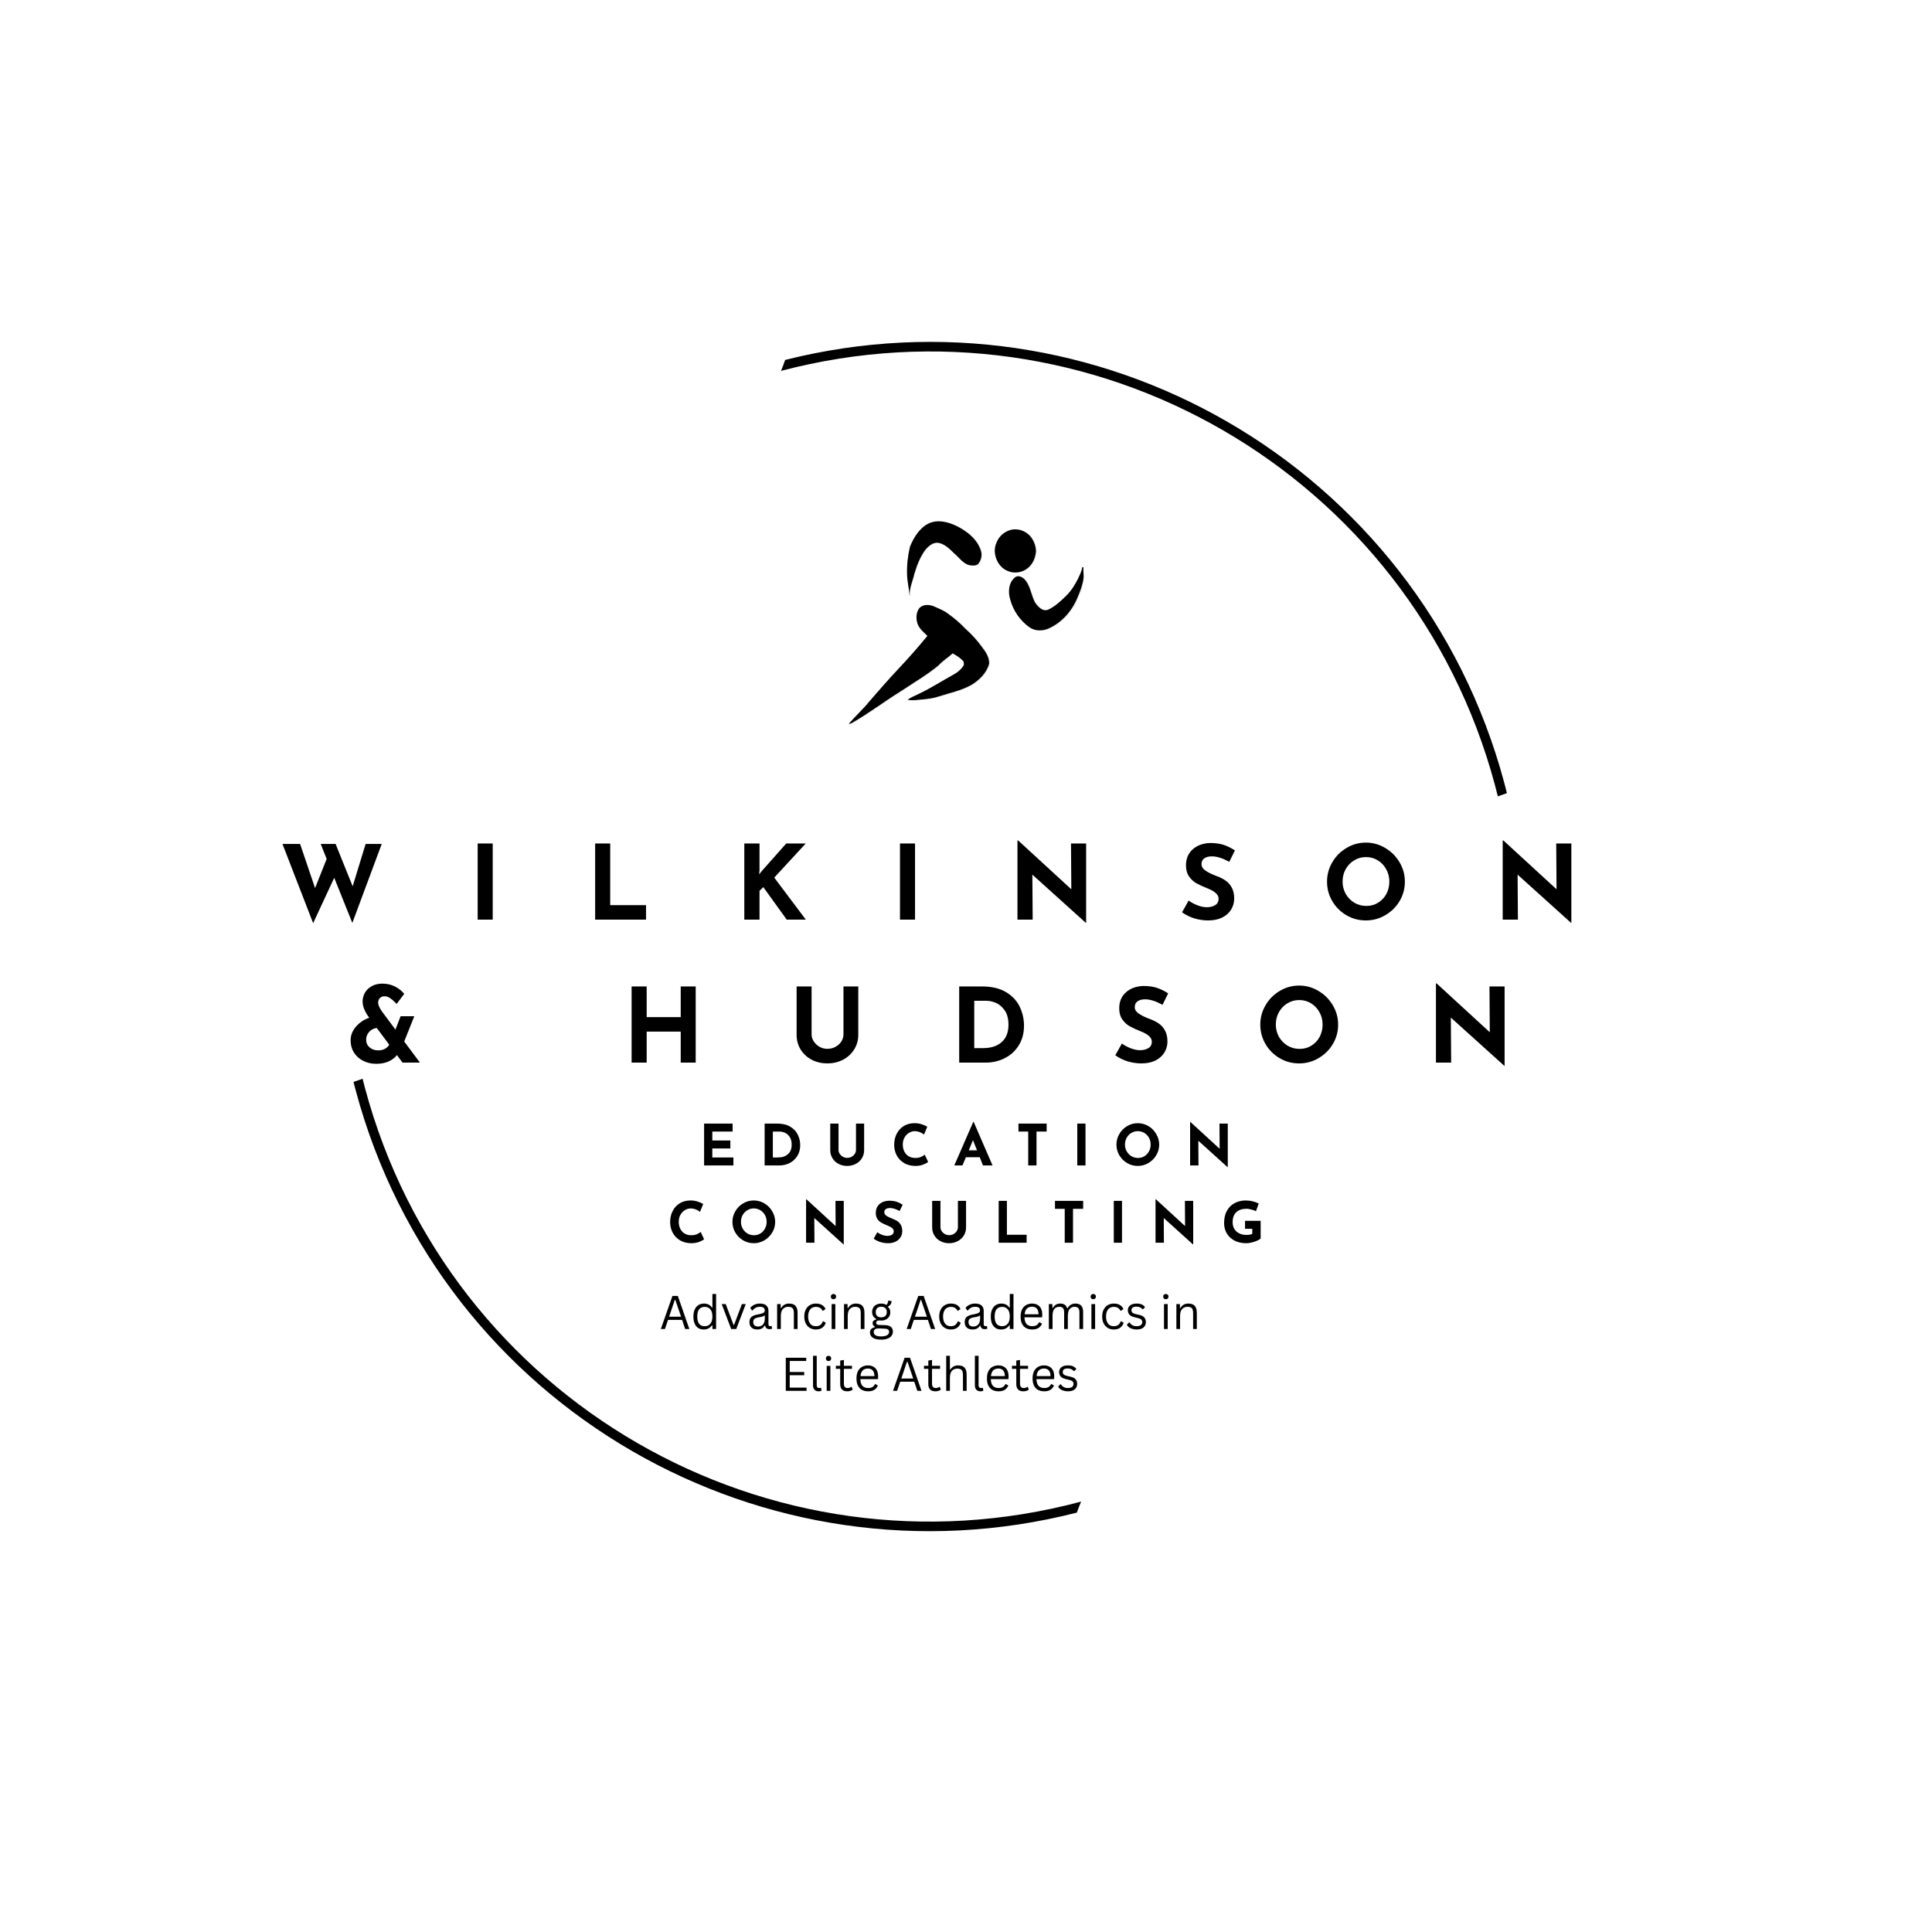 <svg xmlns="http://www.w3.org/2000/svg" xmlns:xlink="http://www.w3.org/1999/xlink" width="500" zoomAndPan="magnify" viewBox="0 0 375 375" height="500" preserveAspectRatio="xMidYMid meet" version="1.0"><defs><g/><clipPath id="c358b87231"><path d="M 68.613 66 L 292.863 66 L 292.863 298 L 68.613 298 Z M 68.613 66 " clip-rule="nonzero"/></clipPath><clipPath id="8854119a7f"><path d="M 195 109 L 210.438 109 L 210.438 123 L 195 123 Z M 195 109 " clip-rule="nonzero"/></clipPath><clipPath id="517ed6b0e0"><path d="M 195 110 L 210.438 110 L 210.438 123 L 195 123 Z M 195 110 " clip-rule="nonzero"/></clipPath><clipPath id="e2d07a1495"><path d="M 164.688 117 L 193 117 L 193 140.527 L 164.688 140.527 Z M 164.688 117 " clip-rule="nonzero"/></clipPath><clipPath id="9323a91376"><path d="M 164.688 117 L 192 117 L 192 140.527 L 164.688 140.527 Z M 164.688 117 " clip-rule="nonzero"/></clipPath></defs><rect x="-37.5" width="450" fill="#ffffff" y="-37.5" height="450" fill-opacity="1"/><rect x="-37.5" width="450" fill="#ffffff" y="-37.5" height="450" fill-opacity="1"/><g clip-path="url(#c358b87231)"><path fill="#000000" d="M 152.398 69.863 C 182.605 62.266 213.113 67.363 238.203 81.848 C 263.777 96.613 283.723 121.137 291.969 151.914 C 292.148 152.594 292.324 153.277 292.492 153.953 L 290.73 154.57 C 290.551 153.848 290.367 153.121 290.172 152.395 C 282.059 122.113 262.438 97.984 237.273 83.453 C 212.242 69.004 181.727 64.055 151.598 71.988 C 151.879 71.285 152.145 70.578 152.398 69.863 Z M 70.379 209.387 C 70.527 209.98 70.68 210.57 70.836 211.164 C 78.953 241.449 98.574 265.578 123.734 280.105 C 148.883 294.629 179.57 299.555 209.844 291.461 C 209.547 292.164 209.273 292.879 209.012 293.598 C 178.676 301.34 148.004 296.262 122.805 281.715 C 97.23 266.949 77.289 242.426 69.043 211.645 C 68.895 211.098 68.754 210.551 68.613 210.004 Z M 70.379 209.387 " fill-opacity="1" fill-rule="evenodd"/></g><path stroke-linecap="butt" transform="matrix(0.097, 0, 0, 0.096, 162.804, 96.513)" fill="none" stroke-linejoin="miter" d="M 181.245 52.761 C 199.708 44.569 220.11 50.193 237.562 58.792 C 257.035 68.939 276.912 83.733 284.911 106.962 C 288.466 116.457 286.123 127.542 279.982 134.959 C 275.134 139.564 268.226 138.26 262.449 137.608 C 249.238 134.47 241.198 121.429 230.937 112.912 C 222.089 104.231 212.636 94.817 200.597 92.413 C 189.891 90.457 180.599 98.322 173.731 106.514 C 163.388 120.695 156.844 137.73 151.753 154.928 C 148.441 169.925 141.411 184.27 142.259 200.082 C 141.249 185.492 137.492 171.27 137.129 156.599 C 136.482 137.649 138.623 118.617 142.906 100.319 C 150.743 80.717 162.863 61.319 181.245 52.761 Z M 181.245 52.761 " stroke="#000000" stroke-width="0.1" stroke-opacity="1" stroke-miterlimit="10"/><path fill="#000000" d="M 180.328 101.57 C 182.113 100.785 184.086 101.324 185.773 102.148 C 187.656 103.121 189.578 104.539 190.352 106.766 C 190.695 107.676 190.469 108.738 189.875 109.449 C 189.406 109.891 188.738 109.766 188.18 109.703 C 186.902 109.402 186.125 108.152 185.133 107.336 C 184.277 106.504 183.363 105.602 182.199 105.371 C 181.164 105.184 180.266 105.938 179.602 106.723 C 178.602 108.082 177.969 109.715 177.477 111.363 C 177.156 112.801 176.477 114.176 176.559 115.691 C 176.461 114.293 176.098 112.93 176.062 111.523 C 176 109.707 176.207 107.883 176.621 106.129 C 177.379 104.25 178.551 102.391 180.328 101.57 Z M 180.328 101.57 " fill-opacity="1" fill-rule="nonzero"/><path stroke-linecap="butt" transform="matrix(0.097, 0, 0, 0.096, 162.804, 96.513)" fill="none" stroke-linejoin="miter" d="M 349.47 65.312 C 362.801 63.56 376.861 69.388 385.789 80.595 C 391.889 88.908 395.97 99.382 395.889 110.222 C 394.717 123.385 388.779 136.385 378.84 143.965 C 367.084 153.175 351.086 155.132 337.875 148.693 C 318.281 140.42 306.888 112.382 316.948 91.19 C 322.604 76.805 335.693 67.391 349.47 65.272 Z M 349.47 65.312 " stroke="#000000" stroke-width="0.1" stroke-opacity="1" stroke-miterlimit="10"/><path fill="#000000" d="M 196.594 102.773 C 197.883 102.605 199.242 103.164 200.105 104.238 C 200.695 105.035 201.09 106.039 201.082 107.078 C 200.969 108.34 200.395 109.586 199.434 110.312 C 198.297 111.195 196.75 111.383 195.473 110.766 C 193.578 109.973 192.477 107.285 193.449 105.254 C 193.996 103.875 195.262 102.973 196.594 102.77 Z M 196.594 102.773 " fill-opacity="1" fill-rule="nonzero"/><g clip-path="url(#8854119a7f)"><path stroke-linecap="butt" transform="matrix(0.097, 0, 0, 0.096, 162.804, 96.513)" fill="none" stroke-linejoin="miter" d="M 488.485 141.846 C 489.253 141.765 490.061 141.765 490.869 141.765 C 490.545 149.589 492.363 157.373 491.192 165.157 C 489.333 178.524 484.485 191.116 479.274 203.22 C 467.72 231.787 445.944 255.424 419.523 266.509 C 407.362 271.277 392.98 270.91 382.072 262.8 C 364.377 249.963 350.48 230.361 344.379 207.784 C 340.541 195.599 340.42 180.928 347.046 169.884 C 350.358 165.034 354.802 159.614 360.781 159.981 C 366.963 160.592 372.497 164.749 376.214 170.129 C 385.021 182.925 386.839 199.593 394.071 213.286 C 400.131 222.129 409.948 232.603 420.775 227.468 C 433.824 221.314 444.813 210.881 455.438 200.652 C 468.851 187.815 478.183 170.699 485.617 153.053 C 487.111 149.508 488.162 145.758 488.485 141.846 Z M 488.485 141.846 " stroke="#000000" stroke-width="0.1" stroke-opacity="1" stroke-miterlimit="10"/></g><g clip-path="url(#517ed6b0e0)"><path fill="#000000" d="M 210.035 110.109 C 210.109 110.102 210.188 110.102 210.266 110.102 C 210.234 110.852 210.41 111.598 210.297 112.344 C 210.117 113.625 209.648 114.832 209.145 115.992 C 208.027 118.73 205.922 120.996 203.367 122.059 C 202.191 122.516 200.801 122.48 199.746 121.703 C 198.035 120.473 196.691 118.594 196.102 116.43 C 195.73 115.262 195.719 113.855 196.359 112.797 C 196.68 112.332 197.109 111.812 197.688 111.848 C 198.285 111.906 198.82 112.305 199.18 112.82 C 200.031 114.047 200.207 115.645 200.906 116.957 C 201.492 117.805 202.441 118.809 203.488 118.316 C 204.75 117.727 205.812 116.727 206.84 115.746 C 208.137 114.516 209.039 112.875 209.758 111.184 C 209.902 110.844 210.004 110.484 210.035 110.109 Z M 210.035 110.109 " fill-opacity="1" fill-rule="nonzero"/></g><g clip-path="url(#e2d07a1495)"><path stroke-linecap="butt" transform="matrix(0.097, 0, 0, 0.096, 162.804, 96.513)" fill="none" stroke-linejoin="miter" d="M 162.419 223.8 C 170.176 216.505 181.609 217.198 190.658 220.866 C 199.708 225.145 209.283 228.487 217.564 234.559 C 230.412 243.728 242.693 253.998 253.722 265.816 C 266.125 276.982 277.639 289.412 287.537 303.39 C 294.849 312.926 302.444 324.092 301.879 337.296 C 296.506 356.532 281.638 370.632 266.206 380.046 C 245.763 391.62 222.938 396.184 201.041 403.275 C 191.587 406.698 181.649 407.921 171.832 409.103 C 160.682 409.755 149.491 412.322 138.341 410.122 C 145.491 404.375 154.096 401.808 161.934 397.529 C 184.477 386.729 205.647 372.874 227.584 360.729 C 236.876 355.717 246.006 349.359 251.298 339.171 C 251.015 336.93 250.733 334.688 250.49 332.488 C 244.228 325.437 236.512 320.425 228.594 316.146 C 219.302 324.663 208.596 331.183 200.071 340.679 C 176.64 360.077 150.703 375.278 125.736 392.068 C 92.164 413.056 60.369 437.548 26.11 457.313 C 24.131 458.088 22.07 458.74 19.969 459.188 C 33.14 443.254 48.451 429.683 61.379 413.545 C 80.084 391.783 98.749 369.98 118.262 349.115 C 138.825 327.067 158.864 304.409 177.932 280.732 C 169.893 272.459 159.51 264.838 157.046 252.164 C 154.743 242.546 156.076 231.217 162.378 223.8 Z M 162.419 223.8 " stroke="#000000" stroke-width="0.1" stroke-opacity="1" stroke-miterlimit="10"/></g><g clip-path="url(#9323a91376)"><path fill="#000000" d="M 178.508 117.965 C 179.258 117.266 180.363 117.332 181.238 117.684 C 182.113 118.094 183.039 118.414 183.84 118.996 C 185.082 119.875 186.27 120.859 187.336 121.992 C 188.535 123.062 189.648 124.254 190.605 125.594 C 191.312 126.508 192.047 127.578 191.992 128.844 C 191.473 130.688 190.035 132.039 188.543 132.941 C 186.566 134.051 184.359 134.488 182.242 135.168 C 181.328 135.496 180.367 135.613 179.418 135.727 C 178.34 135.789 177.258 136.035 176.18 135.824 C 176.871 135.273 177.703 135.027 178.461 134.617 C 180.641 133.582 182.688 132.254 184.809 131.09 C 185.707 130.609 186.59 130 187.102 129.023 C 187.074 128.809 187.047 128.594 187.023 128.383 C 186.418 127.707 185.672 127.227 184.906 126.816 C 184.008 127.633 182.973 128.258 182.148 129.168 C 179.883 131.027 177.375 132.484 174.961 134.094 C 171.715 136.105 168.641 138.453 165.328 140.348 C 165.137 140.422 164.938 140.484 164.734 140.527 C 166.008 139 167.488 137.699 168.738 136.152 C 170.547 134.066 172.352 131.977 174.238 129.977 C 176.227 127.863 178.164 125.691 180.008 123.422 C 179.23 122.629 178.227 121.898 177.988 120.684 C 177.766 119.762 177.895 118.676 178.504 117.965 Z M 178.508 117.965 " fill-opacity="1" fill-rule="nonzero"/></g><g fill="#000000" fill-opacity="1"><g transform="translate(54.186, 178.5)"><g><path d="M 14.203 0.641 L 10.688 -8.125 L 6.594 0.688 L 0.641 -14.688 L 4.062 -14.688 L 6.969 -6.125 L 9.219 -11.781 L 8.062 -14.688 L 10.953 -14.688 L 14.266 -6.469 L 16.781 -14.688 L 19.906 -14.688 Z M 14.203 0.641 "/></g></g></g><g fill="#000000" fill-opacity="1"><g transform="translate(90.809, 178.5)"><g><path d="M 4.828 -14.781 L 4.828 0 L 1.906 0 L 1.906 -14.781 Z M 4.828 -14.781 "/></g></g></g><g fill="#000000" fill-opacity="1"><g transform="translate(113.613, 178.5)"><g><path d="M 4.828 -14.781 L 4.828 -2.812 L 11.781 -2.812 L 11.781 0 L 1.906 0 L 1.906 -14.781 Z M 4.828 -14.781 "/></g></g></g><g fill="#000000" fill-opacity="1"><g transform="translate(142.564, 178.5)"><g><path d="M 4.781 -8.781 L 5.219 -9.344 L 10.047 -14.781 L 13.828 -14.781 L 7.719 -8.156 L 13.844 0 L 10.141 0 L 5.594 -6.312 L 4.859 -5.594 L 4.859 0 L 1.906 0 L 1.906 -14.781 L 4.859 -14.781 L 4.859 -9.531 Z M 4.781 -8.781 "/></g></g></g><g fill="#000000" fill-opacity="1"><g transform="translate(172.779, 178.5)"><g><path d="M 4.828 -14.781 L 4.828 0 L 1.906 0 L 1.906 -14.781 Z M 4.828 -14.781 "/></g></g></g><g fill="#000000" fill-opacity="1"><g transform="translate(195.583, 178.5)"><g><path d="M 15.234 -14.781 L 15.234 0.609 L 15.156 0.609 L 4.797 -8.734 L 4.859 0 L 1.906 0 L 1.906 -15.375 L 2.031 -15.375 L 12.359 -5.891 L 12.297 -14.781 Z M 15.234 -14.781 "/></g></g></g><g fill="#000000" fill-opacity="1"><g transform="translate(228.792, 178.5)"><g><path d="M 9.812 -11.219 C 8.52 -11.926 7.398 -12.281 6.453 -12.281 C 5.805 -12.281 5.305 -12.148 4.953 -11.891 C 4.598 -11.641 4.422 -11.258 4.422 -10.75 C 4.422 -10.281 4.676 -9.867 5.188 -9.516 C 5.707 -9.16 6.395 -8.82 7.25 -8.5 C 7.945 -8.25 8.539 -7.957 9.031 -7.625 C 9.531 -7.301 9.941 -6.848 10.266 -6.266 C 10.598 -5.691 10.766 -4.961 10.766 -4.078 C 10.766 -3.316 10.566 -2.609 10.172 -1.953 C 9.773 -1.305 9.195 -0.789 8.438 -0.406 C 7.676 -0.031 6.766 0.156 5.703 0.156 C 4.816 0.156 3.938 0.023 3.062 -0.234 C 2.195 -0.492 1.391 -0.891 0.641 -1.422 L 1.922 -3.703 C 2.43 -3.328 3.016 -3.016 3.672 -2.766 C 4.328 -2.523 4.922 -2.406 5.453 -2.406 C 6.066 -2.406 6.598 -2.535 7.047 -2.797 C 7.504 -3.055 7.734 -3.484 7.734 -4.078 C 7.734 -4.836 7.02 -5.5 5.594 -6.062 C 4.738 -6.406 4.031 -6.727 3.469 -7.031 C 2.906 -7.344 2.422 -7.785 2.016 -8.359 C 1.609 -8.93 1.406 -9.656 1.406 -10.531 C 1.406 -11.801 1.82 -12.82 2.656 -13.594 C 3.5 -14.375 4.617 -14.801 6.016 -14.875 C 7.109 -14.875 8.02 -14.75 8.75 -14.5 C 9.488 -14.25 10.207 -13.895 10.906 -13.438 Z M 9.812 -11.219 "/></g></g></g><g fill="#000000" fill-opacity="1"><g transform="translate(256.577, 178.5)"><g><path d="M 1 -7.375 C 1 -8.719 1.336 -9.969 2.016 -11.125 C 2.691 -12.289 3.609 -13.219 4.766 -13.906 C 5.93 -14.602 7.191 -14.953 8.547 -14.953 C 9.891 -14.953 11.141 -14.602 12.297 -13.906 C 13.461 -13.219 14.391 -12.289 15.078 -11.125 C 15.766 -9.969 16.109 -8.719 16.109 -7.375 C 16.109 -6.008 15.766 -4.75 15.078 -3.594 C 14.391 -2.445 13.461 -1.535 12.297 -0.859 C 11.141 -0.18 9.891 0.156 8.547 0.156 C 7.172 0.156 5.906 -0.18 4.75 -0.859 C 3.602 -1.535 2.691 -2.445 2.016 -3.594 C 1.336 -4.75 1 -6.008 1 -7.375 Z M 4.016 -7.375 C 4.016 -6.52 4.219 -5.727 4.625 -5 C 5.039 -4.281 5.598 -3.707 6.297 -3.281 C 7.004 -2.863 7.785 -2.656 8.641 -2.656 C 9.473 -2.656 10.227 -2.863 10.906 -3.281 C 11.594 -3.707 12.129 -4.273 12.516 -4.984 C 12.898 -5.703 13.094 -6.5 13.094 -7.375 C 13.094 -8.258 12.891 -9.062 12.484 -9.781 C 12.086 -10.508 11.547 -11.082 10.859 -11.5 C 10.172 -11.926 9.406 -12.141 8.562 -12.141 C 7.719 -12.141 6.945 -11.926 6.25 -11.5 C 5.562 -11.082 5.016 -10.508 4.609 -9.781 C 4.211 -9.062 4.016 -8.258 4.016 -7.375 Z M 4.016 -7.375 "/></g></g></g><g fill="#000000" fill-opacity="1"><g transform="translate(289.766, 178.5)"><g><path d="M 15.234 -14.781 L 15.234 0.609 L 15.156 0.609 L 4.797 -8.734 L 4.859 0 L 1.906 0 L 1.906 -15.375 L 2.031 -15.375 L 12.359 -5.891 L 12.297 -14.781 Z M 15.234 -14.781 "/></g></g></g><g fill="#000000" fill-opacity="1"><g transform="translate(67.147, 206.25)"><g><path d="M 10.984 0 L 9.906 -1.453 C 9.469 -0.922 8.91 -0.504 8.234 -0.203 C 7.566 0.086 6.781 0.234 5.875 0.234 C 4.945 0.234 4.102 0.039 3.344 -0.344 C 2.582 -0.727 1.984 -1.266 1.547 -1.953 C 1.117 -2.648 0.906 -3.43 0.906 -4.297 C 0.906 -5.285 1.25 -6.176 1.938 -6.969 C 2.625 -7.77 3.484 -8.348 4.516 -8.703 L 4.484 -8.766 C 4.172 -9.16 3.883 -9.641 3.625 -10.203 C 3.363 -10.766 3.234 -11.32 3.234 -11.875 C 3.234 -12.438 3.375 -12.984 3.656 -13.516 C 3.945 -14.047 4.383 -14.477 4.969 -14.812 C 5.551 -15.156 6.254 -15.328 7.078 -15.328 C 7.973 -15.328 8.785 -15.141 9.516 -14.766 C 10.242 -14.398 10.844 -13.926 11.312 -13.344 L 9.844 -11.391 C 9.383 -11.867 8.973 -12.234 8.609 -12.484 C 8.242 -12.742 7.883 -12.875 7.531 -12.875 C 7.102 -12.875 6.781 -12.75 6.562 -12.5 C 6.352 -12.258 6.25 -11.957 6.25 -11.594 C 6.25 -11.219 6.477 -10.688 6.938 -10 L 9.609 -6.406 L 10.609 -9 L 13.266 -9 L 11.312 -4.094 L 14.359 0 Z M 6.266 -2.375 C 7.234 -2.375 7.945 -2.738 8.406 -3.469 L 5.984 -6.719 C 5.398 -6.656 4.91 -6.406 4.516 -5.969 C 4.117 -5.531 3.922 -5.023 3.922 -4.453 C 3.922 -3.836 4.145 -3.336 4.594 -2.953 C 5.039 -2.566 5.598 -2.375 6.266 -2.375 Z M 6.266 -2.375 "/></g></g></g><g fill="#000000" fill-opacity="1"><g transform="translate(98.086, 206.25)"><g/></g></g><g fill="#000000" fill-opacity="1"><g transform="translate(120.689, 206.25)"><g><path d="M 14.344 0 L 11.438 0 L 11.438 -6.016 L 4.828 -6.016 L 4.828 0 L 1.906 0 L 1.906 -14.781 L 4.828 -14.781 L 4.828 -8.828 L 11.438 -8.828 L 11.438 -14.781 L 14.344 -14.781 Z M 14.344 0 "/></g></g></g><g fill="#000000" fill-opacity="1"><g transform="translate(153.014, 206.25)"><g><path d="M 4.516 -5.469 C 4.516 -5 4.656 -4.547 4.938 -4.109 C 5.219 -3.68 5.594 -3.332 6.062 -3.062 C 6.531 -2.801 7.035 -2.672 7.578 -2.672 C 8.148 -2.672 8.676 -2.801 9.156 -3.062 C 9.645 -3.332 10.023 -3.68 10.297 -4.109 C 10.566 -4.547 10.703 -5 10.703 -5.469 L 10.703 -14.781 L 13.578 -14.781 L 13.578 -5.406 C 13.578 -4.344 13.305 -3.383 12.766 -2.531 C 12.234 -1.688 11.508 -1.023 10.594 -0.547 C 9.676 -0.078 8.672 0.156 7.578 0.156 C 6.473 0.156 5.461 -0.078 4.547 -0.547 C 3.641 -1.023 2.922 -1.688 2.391 -2.531 C 1.867 -3.383 1.609 -4.344 1.609 -5.406 L 1.609 -14.781 L 4.516 -14.781 Z M 4.516 -5.469 "/></g></g></g><g fill="#000000" fill-opacity="1"><g transform="translate(184.274, 206.25)"><g><path d="M 1.906 -14.781 L 6.328 -14.781 C 8.211 -14.781 9.766 -14.414 10.984 -13.688 C 12.203 -12.957 13.086 -12.016 13.641 -10.859 C 14.203 -9.703 14.484 -8.461 14.484 -7.141 C 14.484 -5.711 14.148 -4.457 13.484 -3.375 C 12.816 -2.289 11.914 -1.457 10.781 -0.875 C 9.645 -0.289 8.398 0 7.047 0 L 1.906 0 Z M 6.547 -2.812 C 8.066 -2.812 9.266 -3.195 10.141 -3.969 C 11.023 -4.75 11.469 -5.867 11.469 -7.328 C 11.469 -8.516 11.223 -9.453 10.734 -10.141 C 10.242 -10.836 9.676 -11.32 9.031 -11.594 C 8.383 -11.863 7.77 -12 7.188 -12 L 4.828 -12 L 4.828 -2.812 Z M 6.547 -2.812 "/></g></g></g><g fill="#000000" fill-opacity="1"><g transform="translate(215.835, 206.25)"><g><path d="M 9.812 -11.219 C 8.52 -11.926 7.398 -12.281 6.453 -12.281 C 5.805 -12.281 5.305 -12.148 4.953 -11.891 C 4.598 -11.641 4.422 -11.258 4.422 -10.75 C 4.422 -10.281 4.676 -9.867 5.188 -9.516 C 5.707 -9.16 6.395 -8.82 7.25 -8.5 C 7.945 -8.25 8.539 -7.957 9.031 -7.625 C 9.531 -7.301 9.941 -6.848 10.266 -6.266 C 10.598 -5.691 10.766 -4.961 10.766 -4.078 C 10.766 -3.316 10.566 -2.609 10.172 -1.953 C 9.773 -1.305 9.195 -0.789 8.438 -0.406 C 7.676 -0.031 6.766 0.156 5.703 0.156 C 4.816 0.156 3.938 0.023 3.062 -0.234 C 2.195 -0.492 1.391 -0.891 0.641 -1.422 L 1.922 -3.703 C 2.43 -3.328 3.016 -3.016 3.672 -2.766 C 4.328 -2.523 4.922 -2.406 5.453 -2.406 C 6.066 -2.406 6.598 -2.535 7.047 -2.797 C 7.504 -3.055 7.734 -3.484 7.734 -4.078 C 7.734 -4.836 7.02 -5.5 5.594 -6.062 C 4.738 -6.406 4.031 -6.727 3.469 -7.031 C 2.906 -7.344 2.422 -7.785 2.016 -8.359 C 1.609 -8.93 1.406 -9.656 1.406 -10.531 C 1.406 -11.801 1.82 -12.82 2.656 -13.594 C 3.5 -14.375 4.617 -14.801 6.016 -14.875 C 7.109 -14.875 8.02 -14.75 8.75 -14.5 C 9.488 -14.25 10.207 -13.895 10.906 -13.438 Z M 9.812 -11.219 "/></g></g></g><g fill="#000000" fill-opacity="1"><g transform="translate(243.621, 206.25)"><g><path d="M 1 -7.375 C 1 -8.719 1.336 -9.969 2.016 -11.125 C 2.691 -12.289 3.609 -13.219 4.766 -13.906 C 5.93 -14.602 7.191 -14.953 8.547 -14.953 C 9.891 -14.953 11.141 -14.602 12.297 -13.906 C 13.461 -13.219 14.391 -12.289 15.078 -11.125 C 15.766 -9.969 16.109 -8.719 16.109 -7.375 C 16.109 -6.008 15.766 -4.75 15.078 -3.594 C 14.391 -2.445 13.461 -1.535 12.297 -0.859 C 11.141 -0.18 9.891 0.156 8.547 0.156 C 7.172 0.156 5.906 -0.18 4.75 -0.859 C 3.602 -1.535 2.691 -2.445 2.016 -3.594 C 1.336 -4.75 1 -6.008 1 -7.375 Z M 4.016 -7.375 C 4.016 -6.52 4.219 -5.727 4.625 -5 C 5.039 -4.281 5.598 -3.707 6.297 -3.281 C 7.004 -2.863 7.785 -2.656 8.641 -2.656 C 9.473 -2.656 10.227 -2.863 10.906 -3.281 C 11.594 -3.707 12.129 -4.273 12.516 -4.984 C 12.898 -5.703 13.094 -6.5 13.094 -7.375 C 13.094 -8.258 12.891 -9.062 12.484 -9.781 C 12.086 -10.508 11.547 -11.082 10.859 -11.5 C 10.172 -11.926 9.406 -12.141 8.562 -12.141 C 7.719 -12.141 6.945 -11.926 6.25 -11.5 C 5.562 -11.082 5.016 -10.508 4.609 -9.781 C 4.211 -9.062 4.016 -8.258 4.016 -7.375 Z M 4.016 -7.375 "/></g></g></g><g fill="#000000" fill-opacity="1"><g transform="translate(276.809, 206.25)"><g><path d="M 15.234 -14.781 L 15.234 0.609 L 15.156 0.609 L 4.797 -8.734 L 4.859 0 L 1.906 0 L 1.906 -15.375 L 2.031 -15.375 L 12.359 -5.891 L 12.297 -14.781 Z M 15.234 -14.781 "/></g></g></g><g fill="#000000" fill-opacity="1"><g transform="translate(135.619, 226.213)"><g><path d="M 6.578 -8.125 L 6.578 -6.578 L 2.641 -6.578 L 2.641 -4.844 L 6.141 -4.844 L 6.141 -3.297 L 2.641 -3.297 L 2.641 -1.547 L 6.734 -1.547 L 6.734 0 L 1.047 0 L 1.047 -8.125 Z M 6.578 -8.125 "/></g></g></g><g fill="#000000" fill-opacity="1"><g transform="translate(147.368, 226.213)"><g><path d="M 1.047 -8.125 L 3.469 -8.125 C 4.508 -8.125 5.363 -7.922 6.031 -7.516 C 6.695 -7.117 7.18 -6.602 7.484 -5.969 C 7.797 -5.332 7.953 -4.648 7.953 -3.922 C 7.953 -3.141 7.766 -2.445 7.391 -1.844 C 7.023 -1.25 6.531 -0.789 5.906 -0.469 C 5.289 -0.156 4.613 0 3.875 0 L 1.047 0 Z M 3.594 -1.547 C 4.426 -1.547 5.082 -1.758 5.562 -2.188 C 6.051 -2.613 6.297 -3.227 6.297 -4.031 C 6.297 -4.676 6.16 -5.188 5.891 -5.562 C 5.629 -5.945 5.316 -6.211 4.953 -6.359 C 4.598 -6.504 4.266 -6.578 3.953 -6.578 L 2.641 -6.578 L 2.641 -1.547 Z M 3.594 -1.547 "/></g></g></g><g fill="#000000" fill-opacity="1"><g transform="translate(160.274, 226.213)"><g><path d="M 2.484 -3 C 2.484 -2.738 2.562 -2.488 2.719 -2.25 C 2.875 -2.02 3.078 -1.832 3.328 -1.688 C 3.586 -1.539 3.863 -1.469 4.156 -1.469 C 4.477 -1.469 4.77 -1.539 5.031 -1.688 C 5.289 -1.832 5.492 -2.02 5.641 -2.25 C 5.797 -2.488 5.875 -2.738 5.875 -3 L 5.875 -8.125 L 7.453 -8.125 L 7.453 -2.969 C 7.453 -2.383 7.305 -1.859 7.016 -1.391 C 6.723 -0.922 6.32 -0.555 5.812 -0.297 C 5.312 -0.035 4.758 0.094 4.156 0.094 C 3.551 0.094 3 -0.035 2.5 -0.297 C 2 -0.555 1.602 -0.922 1.312 -1.391 C 1.02 -1.859 0.875 -2.383 0.875 -2.969 L 0.875 -8.125 L 2.484 -8.125 Z M 2.484 -3 "/></g></g></g><g fill="#000000" fill-opacity="1"><g transform="translate(173.014, 226.213)"><g><path d="M 7.141 -0.672 C 6.93 -0.504 6.602 -0.332 6.156 -0.156 C 5.707 0.008 5.219 0.094 4.688 0.094 C 3.844 0.094 3.109 -0.086 2.484 -0.453 C 1.859 -0.828 1.379 -1.32 1.047 -1.938 C 0.711 -2.562 0.547 -3.25 0.547 -4 C 0.547 -4.812 0.711 -5.535 1.047 -6.172 C 1.379 -6.816 1.844 -7.316 2.438 -7.672 C 3.031 -8.023 3.719 -8.203 4.5 -8.203 C 4.988 -8.203 5.441 -8.133 5.859 -8 C 6.285 -7.875 6.656 -7.711 6.969 -7.516 L 6.344 -6 C 5.758 -6.438 5.164 -6.656 4.562 -6.656 C 4.145 -6.656 3.754 -6.539 3.391 -6.312 C 3.035 -6.094 2.75 -5.785 2.531 -5.391 C 2.32 -4.992 2.219 -4.555 2.219 -4.078 C 2.219 -3.555 2.316 -3.098 2.516 -2.703 C 2.711 -2.316 2.992 -2.008 3.359 -1.781 C 3.734 -1.562 4.164 -1.453 4.656 -1.453 C 5.051 -1.453 5.406 -1.516 5.719 -1.641 C 6.039 -1.773 6.289 -1.93 6.469 -2.109 Z M 7.141 -0.672 "/></g></g></g><g fill="#000000" fill-opacity="1"><g transform="translate(185.105, 226.213)"><g><path d="M 5.062 -1.594 L 2.375 -1.594 L 1.703 0 L 0.125 0 L 3.797 -8.438 L 3.891 -8.438 L 7.547 0 L 5.688 0 Z M 4.531 -2.938 L 3.75 -4.906 L 2.938 -2.938 Z M 4.531 -2.938 "/></g></g></g><g fill="#000000" fill-opacity="1"><g transform="translate(197.184, 226.213)"><g><path d="M 5.969 -8.125 L 5.969 -6.578 L 4 -6.578 L 4 0 L 2.391 0 L 2.391 -6.578 L 0.5 -6.578 L 0.5 -8.125 Z M 5.969 -8.125 "/></g></g></g><g fill="#000000" fill-opacity="1"><g transform="translate(208.052, 226.213)"><g><path d="M 2.641 -8.125 L 2.641 0 L 1.047 0 L 1.047 -8.125 Z M 2.641 -8.125 "/></g></g></g><g fill="#000000" fill-opacity="1"><g transform="translate(216.154, 226.213)"><g><path d="M 0.547 -4.047 C 0.547 -4.785 0.734 -5.473 1.109 -6.109 C 1.484 -6.754 1.988 -7.266 2.625 -7.641 C 3.258 -8.016 3.945 -8.203 4.688 -8.203 C 5.426 -8.203 6.113 -8.016 6.75 -7.641 C 7.383 -7.266 7.891 -6.754 8.266 -6.109 C 8.648 -5.473 8.844 -4.785 8.844 -4.047 C 8.844 -3.297 8.648 -2.602 8.266 -1.969 C 7.891 -1.344 7.383 -0.844 6.75 -0.469 C 6.113 -0.094 5.426 0.094 4.688 0.094 C 3.938 0.094 3.242 -0.094 2.609 -0.469 C 1.984 -0.844 1.484 -1.344 1.109 -1.969 C 0.734 -2.602 0.547 -3.297 0.547 -4.047 Z M 2.203 -4.047 C 2.203 -3.578 2.312 -3.145 2.531 -2.75 C 2.758 -2.352 3.066 -2.035 3.453 -1.797 C 3.836 -1.566 4.27 -1.453 4.75 -1.453 C 5.195 -1.453 5.609 -1.566 5.984 -1.797 C 6.359 -2.035 6.648 -2.348 6.859 -2.734 C 7.078 -3.129 7.188 -3.566 7.188 -4.047 C 7.188 -4.535 7.078 -4.977 6.859 -5.375 C 6.641 -5.77 6.336 -6.082 5.953 -6.312 C 5.578 -6.539 5.16 -6.656 4.703 -6.656 C 4.234 -6.656 3.812 -6.539 3.438 -6.312 C 3.062 -6.082 2.758 -5.77 2.531 -5.375 C 2.312 -4.977 2.203 -4.535 2.203 -4.047 Z M 2.203 -4.047 "/></g></g></g><g fill="#000000" fill-opacity="1"><g transform="translate(229.952, 226.213)"><g><path d="M 8.359 -8.125 L 8.359 0.328 L 8.312 0.328 L 2.641 -4.797 L 2.672 0 L 1.047 0 L 1.047 -8.438 L 1.109 -8.438 L 6.781 -3.234 L 6.75 -8.125 Z M 8.359 -8.125 "/></g></g></g><g fill="#000000" fill-opacity="1"><g transform="translate(129.526, 241.213)"><g><path d="M 7.141 -0.672 C 6.93 -0.504 6.602 -0.332 6.156 -0.156 C 5.707 0.008 5.219 0.094 4.688 0.094 C 3.844 0.094 3.109 -0.086 2.484 -0.453 C 1.859 -0.828 1.379 -1.32 1.047 -1.938 C 0.711 -2.562 0.547 -3.25 0.547 -4 C 0.547 -4.812 0.711 -5.535 1.047 -6.172 C 1.379 -6.816 1.844 -7.316 2.438 -7.672 C 3.031 -8.023 3.719 -8.203 4.5 -8.203 C 4.988 -8.203 5.441 -8.133 5.859 -8 C 6.285 -7.875 6.656 -7.711 6.969 -7.516 L 6.344 -6 C 5.758 -6.438 5.164 -6.656 4.562 -6.656 C 4.145 -6.656 3.754 -6.539 3.391 -6.312 C 3.035 -6.094 2.75 -5.785 2.531 -5.391 C 2.32 -4.992 2.219 -4.555 2.219 -4.078 C 2.219 -3.555 2.316 -3.098 2.516 -2.703 C 2.711 -2.316 2.992 -2.008 3.359 -1.781 C 3.734 -1.562 4.164 -1.453 4.656 -1.453 C 5.051 -1.453 5.406 -1.516 5.719 -1.641 C 6.039 -1.773 6.289 -1.93 6.469 -2.109 Z M 7.141 -0.672 "/></g></g></g><g fill="#000000" fill-opacity="1"><g transform="translate(141.616, 241.213)"><g><path d="M 0.547 -4.047 C 0.547 -4.785 0.734 -5.473 1.109 -6.109 C 1.484 -6.754 1.988 -7.266 2.625 -7.641 C 3.258 -8.016 3.945 -8.203 4.688 -8.203 C 5.426 -8.203 6.113 -8.016 6.75 -7.641 C 7.383 -7.266 7.891 -6.754 8.266 -6.109 C 8.648 -5.473 8.844 -4.785 8.844 -4.047 C 8.844 -3.297 8.648 -2.602 8.266 -1.969 C 7.891 -1.344 7.383 -0.844 6.75 -0.469 C 6.113 -0.094 5.426 0.094 4.688 0.094 C 3.938 0.094 3.242 -0.094 2.609 -0.469 C 1.984 -0.844 1.484 -1.344 1.109 -1.969 C 0.734 -2.602 0.547 -3.297 0.547 -4.047 Z M 2.203 -4.047 C 2.203 -3.578 2.312 -3.145 2.531 -2.75 C 2.758 -2.352 3.066 -2.035 3.453 -1.797 C 3.836 -1.566 4.27 -1.453 4.75 -1.453 C 5.195 -1.453 5.609 -1.566 5.984 -1.797 C 6.359 -2.035 6.648 -2.348 6.859 -2.734 C 7.078 -3.129 7.188 -3.566 7.188 -4.047 C 7.188 -4.535 7.078 -4.977 6.859 -5.375 C 6.641 -5.77 6.336 -6.082 5.953 -6.312 C 5.578 -6.539 5.16 -6.656 4.703 -6.656 C 4.234 -6.656 3.812 -6.539 3.438 -6.312 C 3.062 -6.082 2.758 -5.77 2.531 -5.375 C 2.312 -4.977 2.203 -4.535 2.203 -4.047 Z M 2.203 -4.047 "/></g></g></g><g fill="#000000" fill-opacity="1"><g transform="translate(155.414, 241.213)"><g><path d="M 8.359 -8.125 L 8.359 0.328 L 8.312 0.328 L 2.641 -4.797 L 2.672 0 L 1.047 0 L 1.047 -8.438 L 1.109 -8.438 L 6.781 -3.234 L 6.75 -8.125 Z M 8.359 -8.125 "/></g></g></g><g fill="#000000" fill-opacity="1"><g transform="translate(169.223, 241.213)"><g><path d="M 5.391 -6.156 C 4.68 -6.539 4.066 -6.734 3.547 -6.734 C 3.191 -6.734 2.914 -6.664 2.719 -6.531 C 2.52 -6.395 2.422 -6.188 2.422 -5.906 C 2.422 -5.645 2.562 -5.414 2.844 -5.219 C 3.133 -5.031 3.516 -4.848 3.984 -4.672 C 4.367 -4.523 4.695 -4.363 4.969 -4.188 C 5.238 -4.008 5.461 -3.758 5.641 -3.438 C 5.816 -3.125 5.906 -2.723 5.906 -2.234 C 5.906 -1.816 5.797 -1.43 5.578 -1.078 C 5.367 -0.723 5.051 -0.438 4.625 -0.219 C 4.207 -0.008 3.711 0.094 3.141 0.094 C 2.648 0.094 2.164 0.02 1.688 -0.125 C 1.207 -0.27 0.766 -0.488 0.359 -0.781 L 1.062 -2.031 C 1.344 -1.82 1.66 -1.648 2.016 -1.516 C 2.379 -1.391 2.703 -1.328 2.984 -1.328 C 3.328 -1.328 3.625 -1.395 3.875 -1.531 C 4.125 -1.676 4.25 -1.91 4.25 -2.234 C 4.25 -2.66 3.852 -3.023 3.062 -3.328 C 2.602 -3.516 2.219 -3.691 1.906 -3.859 C 1.594 -4.023 1.32 -4.266 1.094 -4.578 C 0.875 -4.898 0.766 -5.301 0.766 -5.781 C 0.766 -6.477 0.992 -7.039 1.453 -7.469 C 1.922 -7.895 2.535 -8.125 3.297 -8.156 C 3.898 -8.156 4.406 -8.086 4.812 -7.953 C 5.219 -7.816 5.609 -7.625 5.984 -7.375 Z M 5.391 -6.156 "/></g></g></g><g fill="#000000" fill-opacity="1"><g transform="translate(180.057, 241.213)"><g><path d="M 2.484 -3 C 2.484 -2.738 2.562 -2.488 2.719 -2.25 C 2.875 -2.02 3.078 -1.832 3.328 -1.688 C 3.586 -1.539 3.863 -1.469 4.156 -1.469 C 4.477 -1.469 4.77 -1.539 5.031 -1.688 C 5.289 -1.832 5.492 -2.02 5.641 -2.25 C 5.797 -2.488 5.875 -2.738 5.875 -3 L 5.875 -8.125 L 7.453 -8.125 L 7.453 -2.969 C 7.453 -2.383 7.305 -1.859 7.016 -1.391 C 6.723 -0.922 6.32 -0.555 5.812 -0.297 C 5.312 -0.035 4.758 0.094 4.156 0.094 C 3.551 0.094 3 -0.035 2.5 -0.297 C 2 -0.555 1.602 -0.922 1.312 -1.391 C 1.02 -1.859 0.875 -2.383 0.875 -2.969 L 0.875 -8.125 L 2.484 -8.125 Z M 2.484 -3 "/></g></g></g><g fill="#000000" fill-opacity="1"><g transform="translate(192.798, 241.213)"><g><path d="M 2.641 -8.125 L 2.641 -1.547 L 6.469 -1.547 L 6.469 0 L 1.047 0 L 1.047 -8.125 Z M 2.641 -8.125 "/></g></g></g><g fill="#000000" fill-opacity="1"><g transform="translate(204.271, 241.213)"><g><path d="M 5.969 -8.125 L 5.969 -6.578 L 4 -6.578 L 4 0 L 2.391 0 L 2.391 -6.578 L 0.5 -6.578 L 0.5 -8.125 Z M 5.969 -8.125 "/></g></g></g><g fill="#000000" fill-opacity="1"><g transform="translate(215.139, 241.213)"><g><path d="M 2.641 -8.125 L 2.641 0 L 1.047 0 L 1.047 -8.125 Z M 2.641 -8.125 "/></g></g></g><g fill="#000000" fill-opacity="1"><g transform="translate(223.241, 241.213)"><g><path d="M 8.359 -8.125 L 8.359 0.328 L 8.312 0.328 L 2.641 -4.797 L 2.672 0 L 1.047 0 L 1.047 -8.438 L 1.109 -8.438 L 6.781 -3.234 L 6.75 -8.125 Z M 8.359 -8.125 "/></g></g></g><g fill="#000000" fill-opacity="1"><g transform="translate(237.05, 241.213)"><g><path d="M 7.641 -0.812 C 7.516 -0.688 7.289 -0.551 6.969 -0.406 C 6.645 -0.258 6.289 -0.141 5.906 -0.047 C 5.52 0.047 5.172 0.094 4.859 0.094 C 3.992 0.094 3.234 -0.07 2.578 -0.406 C 1.93 -0.75 1.43 -1.211 1.078 -1.797 C 0.723 -2.391 0.547 -3.066 0.547 -3.828 C 0.547 -4.773 0.734 -5.578 1.109 -6.234 C 1.484 -6.891 1.988 -7.379 2.625 -7.703 C 3.258 -8.035 3.957 -8.203 4.719 -8.203 C 5.207 -8.203 5.672 -8.145 6.109 -8.031 C 6.547 -7.926 6.93 -7.785 7.266 -7.609 L 6.734 -6.125 C 6.523 -6.238 6.234 -6.344 5.859 -6.438 C 5.492 -6.539 5.188 -6.594 4.938 -6.594 C 4.051 -6.594 3.375 -6.367 2.906 -5.922 C 2.438 -5.484 2.203 -4.832 2.203 -3.969 C 2.203 -3.469 2.316 -3.031 2.547 -2.656 C 2.773 -2.289 3.094 -2.008 3.5 -1.812 C 3.906 -1.613 4.367 -1.516 4.891 -1.516 C 5.391 -1.516 5.766 -1.582 6.016 -1.719 L 6.016 -2.703 L 4.609 -2.703 L 4.609 -4.25 L 7.641 -4.25 Z M 7.641 -0.812 "/></g></g></g><g fill="#000000" fill-opacity="1"><g transform="translate(128.02, 257.96)"><g><path d="M 5.781 0 L 4.969 0 L 4.375 -1.766 L 1.641 -1.766 L 1.047 0 L 0.25 0 L 2.5 -6.422 L 3.547 -6.422 Z M 2.953 -5.641 L 1.859 -2.391 L 4.172 -2.391 L 3.062 -5.641 Z M 2.953 -5.641 "/></g></g><g transform="translate(134.058, 257.96)"><g><path d="M 2.516 0.094 C 2.117 0.094 1.77 0 1.469 -0.188 C 1.176 -0.375 0.945 -0.656 0.781 -1.031 C 0.613 -1.406 0.531 -1.867 0.531 -2.422 C 0.531 -2.973 0.617 -3.438 0.797 -3.812 C 0.973 -4.188 1.211 -4.469 1.516 -4.656 C 1.828 -4.844 2.188 -4.938 2.594 -4.938 C 2.914 -4.938 3.207 -4.875 3.469 -4.75 C 3.727 -4.633 3.945 -4.438 4.125 -4.156 L 4.219 -4.172 L 4.219 -6.797 L 4.938 -6.797 L 4.938 0 L 4.219 0 L 4.219 -0.703 L 4.125 -0.719 C 3.969 -0.477 3.754 -0.281 3.484 -0.125 C 3.211 0.02 2.891 0.094 2.516 0.094 Z M 2.734 -0.547 C 3.191 -0.547 3.551 -0.703 3.812 -1.016 C 4.082 -1.328 4.219 -1.797 4.219 -2.422 C 4.219 -3.055 4.082 -3.523 3.812 -3.828 C 3.551 -4.141 3.191 -4.297 2.734 -4.297 C 2.273 -4.297 1.914 -4.145 1.656 -3.844 C 1.406 -3.539 1.281 -3.066 1.281 -2.422 C 1.281 -1.172 1.766 -0.547 2.734 -0.547 Z M 2.734 -0.547 "/></g></g><g transform="translate(139.846, 257.96)"><g><path d="M 3.062 0 L 2.078 0 L 0.234 -4.844 L 1.016 -4.844 L 2.531 -0.812 L 2.641 -0.812 L 4.156 -4.844 L 4.906 -4.844 Z M 3.062 0 "/></g></g><g transform="translate(144.983, 257.96)"><g><path d="M 2 0.094 C 1.52 0.094 1.145 -0.031 0.875 -0.281 C 0.613 -0.531 0.484 -0.883 0.484 -1.344 C 0.484 -1.633 0.539 -1.879 0.656 -2.078 C 0.77 -2.273 0.953 -2.438 1.203 -2.562 C 1.453 -2.688 1.781 -2.781 2.188 -2.844 C 2.539 -2.906 2.805 -2.973 2.984 -3.047 C 3.172 -3.117 3.297 -3.195 3.359 -3.281 C 3.422 -3.375 3.453 -3.492 3.453 -3.641 C 3.453 -3.859 3.375 -4.023 3.219 -4.141 C 3.07 -4.254 2.832 -4.312 2.5 -4.312 C 2.188 -4.312 1.914 -4.25 1.688 -4.125 C 1.469 -4.008 1.266 -3.832 1.078 -3.594 L 0.984 -3.594 L 0.641 -4.094 C 0.836 -4.352 1.094 -4.555 1.406 -4.703 C 1.727 -4.859 2.094 -4.938 2.5 -4.938 C 3.07 -4.938 3.492 -4.812 3.766 -4.562 C 4.035 -4.312 4.172 -3.969 4.172 -3.531 L 4.172 -0.953 C 4.172 -0.68 4.285 -0.547 4.516 -0.547 C 4.586 -0.547 4.66 -0.562 4.734 -0.594 L 4.797 -0.578 L 4.875 -0.078 C 4.82 -0.035 4.75 -0.008 4.656 0 C 4.57 0.02 4.488 0.031 4.406 0.031 C 4.133 0.031 3.93 -0.023 3.797 -0.141 C 3.66 -0.254 3.57 -0.426 3.531 -0.656 L 3.438 -0.672 C 3.301 -0.41 3.113 -0.219 2.875 -0.094 C 2.645 0.031 2.352 0.094 2 0.094 Z M 2.156 -0.484 C 2.426 -0.484 2.66 -0.547 2.859 -0.672 C 3.055 -0.797 3.207 -0.969 3.312 -1.188 C 3.414 -1.414 3.469 -1.676 3.469 -1.969 L 3.469 -2.594 L 3.391 -2.609 C 3.273 -2.523 3.141 -2.457 2.984 -2.406 C 2.836 -2.363 2.625 -2.32 2.344 -2.281 C 2.062 -2.238 1.836 -2.176 1.672 -2.094 C 1.504 -2.02 1.383 -1.922 1.312 -1.797 C 1.25 -1.68 1.219 -1.531 1.219 -1.344 C 1.219 -1.062 1.301 -0.848 1.469 -0.703 C 1.633 -0.555 1.863 -0.484 2.156 -0.484 Z M 2.156 -0.484 "/></g></g><g transform="translate(149.997, 257.96)"><g><path d="M 0.844 0 L 0.844 -4.844 L 1.531 -4.844 L 1.531 -4.094 L 1.625 -4.062 C 1.781 -4.344 1.984 -4.555 2.234 -4.703 C 2.484 -4.859 2.789 -4.938 3.156 -4.938 C 3.738 -4.938 4.16 -4.785 4.422 -4.484 C 4.68 -4.191 4.812 -3.738 4.812 -3.125 L 4.812 0 L 4.094 0 L 4.094 -3.109 C 4.094 -3.398 4.055 -3.633 3.984 -3.812 C 3.91 -3.988 3.797 -4.113 3.641 -4.188 C 3.484 -4.27 3.273 -4.312 3.016 -4.312 C 2.578 -4.312 2.223 -4.164 1.953 -3.875 C 1.691 -3.594 1.562 -3.129 1.562 -2.484 L 1.562 0 Z M 0.844 0 "/></g></g><g transform="translate(155.578, 257.96)"><g><path d="M 2.781 0.094 C 2.352 0.094 1.969 -0.004 1.625 -0.203 C 1.289 -0.398 1.023 -0.688 0.828 -1.062 C 0.629 -1.438 0.531 -1.891 0.531 -2.422 C 0.531 -2.953 0.629 -3.406 0.828 -3.781 C 1.023 -4.164 1.289 -4.453 1.625 -4.641 C 1.969 -4.836 2.352 -4.938 2.781 -4.938 C 3.289 -4.938 3.695 -4.836 4 -4.641 C 4.301 -4.453 4.52 -4.195 4.656 -3.875 L 4.172 -3.531 L 4.094 -3.531 C 3.957 -3.789 3.785 -3.984 3.578 -4.109 C 3.367 -4.234 3.102 -4.297 2.781 -4.297 C 2.477 -4.297 2.211 -4.223 1.984 -4.078 C 1.766 -3.941 1.594 -3.734 1.469 -3.453 C 1.344 -3.172 1.281 -2.828 1.281 -2.422 C 1.281 -2.016 1.344 -1.672 1.469 -1.391 C 1.594 -1.109 1.766 -0.895 1.984 -0.75 C 2.211 -0.613 2.477 -0.547 2.781 -0.547 C 3.113 -0.547 3.391 -0.617 3.609 -0.766 C 3.836 -0.922 4.016 -1.164 4.141 -1.5 L 4.234 -1.5 L 4.703 -1.219 C 4.578 -0.812 4.352 -0.488 4.031 -0.25 C 3.707 -0.02 3.289 0.094 2.781 0.094 Z M 2.781 0.094 "/></g></g><g transform="translate(160.575, 257.96)"><g><path d="M 1.203 -5.781 C 1.047 -5.781 0.922 -5.828 0.828 -5.922 C 0.734 -6.016 0.688 -6.133 0.688 -6.281 C 0.688 -6.438 0.734 -6.562 0.828 -6.656 C 0.922 -6.75 1.047 -6.797 1.203 -6.797 C 1.359 -6.797 1.484 -6.75 1.578 -6.656 C 1.672 -6.562 1.719 -6.438 1.719 -6.281 C 1.719 -6.133 1.672 -6.016 1.578 -5.922 C 1.484 -5.828 1.359 -5.781 1.203 -5.781 Z M 0.844 0 L 0.844 -4.844 L 1.562 -4.844 L 1.562 0 Z M 0.844 0 "/></g></g><g transform="translate(162.979, 257.96)"><g><path d="M 0.844 0 L 0.844 -4.844 L 1.531 -4.844 L 1.531 -4.094 L 1.625 -4.062 C 1.781 -4.344 1.984 -4.555 2.234 -4.703 C 2.484 -4.859 2.789 -4.938 3.156 -4.938 C 3.738 -4.938 4.16 -4.785 4.422 -4.484 C 4.68 -4.191 4.812 -3.738 4.812 -3.125 L 4.812 0 L 4.094 0 L 4.094 -3.109 C 4.094 -3.398 4.055 -3.633 3.984 -3.812 C 3.91 -3.988 3.797 -4.113 3.641 -4.188 C 3.484 -4.27 3.273 -4.312 3.016 -4.312 C 2.578 -4.312 2.223 -4.164 1.953 -3.875 C 1.691 -3.594 1.562 -3.129 1.562 -2.484 L 1.562 0 Z M 0.844 0 "/></g></g><g transform="translate(168.56, 257.96)"><g><path d="M 2.5 2.062 C 1.727 2.062 1.164 1.93 0.812 1.672 C 0.469 1.422 0.297 1.082 0.297 0.656 C 0.297 0.383 0.375 0.164 0.531 0 C 0.695 -0.156 0.938 -0.27 1.25 -0.344 L 1.25 -0.438 C 1.102 -0.52 0.992 -0.617 0.922 -0.734 C 0.848 -0.848 0.812 -0.984 0.812 -1.141 C 0.812 -1.328 0.867 -1.477 0.984 -1.594 C 1.109 -1.707 1.285 -1.797 1.516 -1.859 L 1.516 -1.953 C 0.984 -2.234 0.719 -2.688 0.719 -3.312 C 0.719 -3.625 0.789 -3.906 0.938 -4.156 C 1.082 -4.406 1.285 -4.598 1.547 -4.734 C 1.816 -4.867 2.129 -4.938 2.484 -4.938 C 2.891 -4.938 3.227 -4.848 3.5 -4.672 C 3.602 -4.785 3.68 -4.906 3.734 -5.031 C 3.785 -5.164 3.82 -5.316 3.844 -5.484 L 3.922 -5.531 L 4.516 -5.391 C 4.484 -5.148 4.41 -4.941 4.297 -4.766 C 4.18 -4.598 4.016 -4.457 3.797 -4.344 L 3.797 -4.266 C 3.953 -4.141 4.066 -3.992 4.141 -3.828 C 4.211 -3.66 4.25 -3.469 4.25 -3.25 C 4.25 -2.945 4.176 -2.672 4.031 -2.422 C 3.883 -2.18 3.676 -1.988 3.406 -1.844 C 3.145 -1.707 2.836 -1.641 2.484 -1.641 C 2.441 -1.641 2.367 -1.645 2.266 -1.656 C 2.148 -1.656 2.066 -1.656 2.016 -1.656 C 1.859 -1.656 1.734 -1.613 1.641 -1.531 C 1.547 -1.457 1.5 -1.359 1.5 -1.234 C 1.5 -1.086 1.547 -0.977 1.641 -0.906 C 1.742 -0.832 1.91 -0.789 2.141 -0.781 L 3.281 -0.75 C 3.781 -0.727 4.148 -0.609 4.391 -0.391 C 4.629 -0.18 4.75 0.113 4.75 0.5 C 4.75 0.789 4.672 1.051 4.516 1.281 C 4.359 1.52 4.109 1.707 3.766 1.844 C 3.43 1.988 3.008 2.062 2.5 2.062 Z M 2.484 -2.266 C 2.828 -2.266 3.094 -2.352 3.281 -2.531 C 3.469 -2.707 3.562 -2.957 3.562 -3.281 C 3.562 -3.613 3.469 -3.867 3.281 -4.047 C 3.094 -4.234 2.828 -4.328 2.484 -4.328 C 2.141 -4.328 1.875 -4.234 1.688 -4.047 C 1.508 -3.867 1.422 -3.613 1.422 -3.281 C 1.422 -2.957 1.508 -2.707 1.688 -2.531 C 1.875 -2.352 2.141 -2.266 2.484 -2.266 Z M 2.5 1.438 C 2.852 1.438 3.145 1.395 3.375 1.312 C 3.602 1.238 3.766 1.133 3.859 1 C 3.961 0.875 4.016 0.734 4.016 0.578 C 4.016 0.43 3.984 0.312 3.922 0.219 C 3.867 0.133 3.781 0.066 3.656 0.016 C 3.539 -0.023 3.379 -0.051 3.172 -0.062 L 2.094 -0.109 L 1.938 -0.109 C 1.332 -0.098 1.031 0.133 1.031 0.594 C 1.031 1.156 1.52 1.438 2.5 1.438 Z M 2.5 1.438 "/></g></g><g transform="translate(173.525, 257.96)"><g/></g><g transform="translate(175.732, 257.96)"><g><path d="M 5.781 0 L 4.969 0 L 4.375 -1.766 L 1.641 -1.766 L 1.047 0 L 0.25 0 L 2.5 -6.422 L 3.547 -6.422 Z M 2.953 -5.641 L 1.859 -2.391 L 4.172 -2.391 L 3.062 -5.641 Z M 2.953 -5.641 "/></g></g><g transform="translate(181.77, 257.96)"><g><path d="M 2.781 0.094 C 2.352 0.094 1.969 -0.004 1.625 -0.203 C 1.289 -0.398 1.023 -0.688 0.828 -1.062 C 0.629 -1.438 0.531 -1.891 0.531 -2.422 C 0.531 -2.953 0.629 -3.406 0.828 -3.781 C 1.023 -4.164 1.289 -4.453 1.625 -4.641 C 1.969 -4.836 2.352 -4.938 2.781 -4.938 C 3.289 -4.938 3.695 -4.836 4 -4.641 C 4.301 -4.453 4.52 -4.195 4.656 -3.875 L 4.172 -3.531 L 4.094 -3.531 C 3.957 -3.789 3.785 -3.984 3.578 -4.109 C 3.367 -4.234 3.102 -4.297 2.781 -4.297 C 2.477 -4.297 2.211 -4.223 1.984 -4.078 C 1.766 -3.941 1.594 -3.734 1.469 -3.453 C 1.344 -3.172 1.281 -2.828 1.281 -2.422 C 1.281 -2.016 1.344 -1.672 1.469 -1.391 C 1.594 -1.109 1.766 -0.895 1.984 -0.75 C 2.211 -0.613 2.477 -0.547 2.781 -0.547 C 3.113 -0.547 3.391 -0.617 3.609 -0.766 C 3.836 -0.922 4.016 -1.164 4.141 -1.5 L 4.234 -1.5 L 4.703 -1.219 C 4.578 -0.812 4.352 -0.488 4.031 -0.25 C 3.707 -0.02 3.289 0.094 2.781 0.094 Z M 2.781 0.094 "/></g></g><g transform="translate(186.766, 257.96)"><g><path d="M 2 0.094 C 1.52 0.094 1.145 -0.031 0.875 -0.281 C 0.613 -0.531 0.484 -0.883 0.484 -1.344 C 0.484 -1.633 0.539 -1.879 0.656 -2.078 C 0.77 -2.273 0.953 -2.438 1.203 -2.562 C 1.453 -2.688 1.781 -2.781 2.188 -2.844 C 2.539 -2.906 2.805 -2.973 2.984 -3.047 C 3.172 -3.117 3.297 -3.195 3.359 -3.281 C 3.422 -3.375 3.453 -3.492 3.453 -3.641 C 3.453 -3.859 3.375 -4.023 3.219 -4.141 C 3.07 -4.254 2.832 -4.312 2.5 -4.312 C 2.188 -4.312 1.914 -4.25 1.688 -4.125 C 1.469 -4.008 1.266 -3.832 1.078 -3.594 L 0.984 -3.594 L 0.641 -4.094 C 0.836 -4.352 1.094 -4.555 1.406 -4.703 C 1.727 -4.859 2.094 -4.938 2.5 -4.938 C 3.07 -4.938 3.492 -4.812 3.766 -4.562 C 4.035 -4.312 4.172 -3.969 4.172 -3.531 L 4.172 -0.953 C 4.172 -0.68 4.285 -0.547 4.516 -0.547 C 4.586 -0.547 4.66 -0.562 4.734 -0.594 L 4.797 -0.578 L 4.875 -0.078 C 4.82 -0.035 4.75 -0.008 4.656 0 C 4.57 0.02 4.488 0.031 4.406 0.031 C 4.133 0.031 3.93 -0.023 3.797 -0.141 C 3.66 -0.254 3.57 -0.426 3.531 -0.656 L 3.438 -0.672 C 3.301 -0.41 3.113 -0.219 2.875 -0.094 C 2.645 0.031 2.352 0.094 2 0.094 Z M 2.156 -0.484 C 2.426 -0.484 2.66 -0.547 2.859 -0.672 C 3.055 -0.797 3.207 -0.969 3.312 -1.188 C 3.414 -1.414 3.469 -1.676 3.469 -1.969 L 3.469 -2.594 L 3.391 -2.609 C 3.273 -2.523 3.141 -2.457 2.984 -2.406 C 2.836 -2.363 2.625 -2.32 2.344 -2.281 C 2.062 -2.238 1.836 -2.176 1.672 -2.094 C 1.504 -2.02 1.383 -1.922 1.312 -1.797 C 1.25 -1.68 1.219 -1.531 1.219 -1.344 C 1.219 -1.062 1.301 -0.848 1.469 -0.703 C 1.633 -0.555 1.863 -0.484 2.156 -0.484 Z M 2.156 -0.484 "/></g></g><g transform="translate(191.78, 257.96)"><g><path d="M 2.516 0.094 C 2.117 0.094 1.77 0 1.469 -0.188 C 1.176 -0.375 0.945 -0.656 0.781 -1.031 C 0.613 -1.406 0.531 -1.867 0.531 -2.422 C 0.531 -2.973 0.617 -3.438 0.797 -3.812 C 0.973 -4.188 1.211 -4.469 1.516 -4.656 C 1.828 -4.844 2.188 -4.938 2.594 -4.938 C 2.914 -4.938 3.207 -4.875 3.469 -4.75 C 3.727 -4.633 3.945 -4.438 4.125 -4.156 L 4.219 -4.172 L 4.219 -6.797 L 4.938 -6.797 L 4.938 0 L 4.219 0 L 4.219 -0.703 L 4.125 -0.719 C 3.969 -0.477 3.754 -0.281 3.484 -0.125 C 3.211 0.02 2.891 0.094 2.516 0.094 Z M 2.734 -0.547 C 3.191 -0.547 3.551 -0.703 3.812 -1.016 C 4.082 -1.328 4.219 -1.797 4.219 -2.422 C 4.219 -3.055 4.082 -3.523 3.812 -3.828 C 3.551 -4.141 3.191 -4.297 2.734 -4.297 C 2.273 -4.297 1.914 -4.145 1.656 -3.844 C 1.406 -3.539 1.281 -3.066 1.281 -2.422 C 1.281 -1.172 1.766 -0.547 2.734 -0.547 Z M 2.734 -0.547 "/></g></g><g transform="translate(197.568, 257.96)"><g><path d="M 4.625 -2.266 L 1.281 -2.266 C 1.301 -1.672 1.441 -1.234 1.703 -0.953 C 1.973 -0.68 2.336 -0.547 2.797 -0.547 C 3.141 -0.547 3.414 -0.609 3.625 -0.734 C 3.832 -0.859 4 -1.051 4.125 -1.312 L 4.219 -1.312 L 4.688 -1.031 C 4.539 -0.688 4.312 -0.41 4 -0.203 C 3.695 -0.004 3.297 0.094 2.797 0.094 C 2.328 0.094 1.922 0 1.578 -0.188 C 1.242 -0.375 0.984 -0.656 0.797 -1.031 C 0.617 -1.406 0.531 -1.867 0.531 -2.422 C 0.531 -2.973 0.625 -3.438 0.812 -3.812 C 1.008 -4.188 1.273 -4.469 1.609 -4.656 C 1.941 -4.844 2.32 -4.938 2.75 -4.938 C 3.363 -4.938 3.844 -4.758 4.188 -4.406 C 4.539 -4.062 4.723 -3.547 4.734 -2.859 C 4.734 -2.586 4.727 -2.406 4.719 -2.312 Z M 4.016 -2.859 C 4.004 -3.367 3.891 -3.738 3.672 -3.969 C 3.461 -4.207 3.156 -4.328 2.75 -4.328 C 2.32 -4.328 1.988 -4.207 1.75 -3.969 C 1.508 -3.738 1.363 -3.367 1.312 -2.859 Z M 4.016 -2.859 "/></g></g><g transform="translate(202.736, 257.96)"><g><path d="M 0.844 0 L 0.844 -4.844 L 1.531 -4.844 L 1.531 -4.125 L 1.625 -4.109 C 1.781 -4.379 1.973 -4.582 2.203 -4.719 C 2.441 -4.863 2.723 -4.938 3.047 -4.938 C 3.422 -4.938 3.711 -4.863 3.922 -4.719 C 4.129 -4.582 4.289 -4.352 4.406 -4.031 L 4.484 -4.031 C 4.648 -4.332 4.852 -4.555 5.094 -4.703 C 5.344 -4.859 5.648 -4.938 6.016 -4.938 C 6.516 -4.938 6.883 -4.801 7.125 -4.531 C 7.375 -4.258 7.5 -3.852 7.5 -3.312 L 7.5 0 L 6.781 0 L 6.781 -3.281 C 6.781 -3.633 6.703 -3.895 6.547 -4.062 C 6.398 -4.227 6.164 -4.312 5.844 -4.312 C 5.457 -4.312 5.141 -4.172 4.891 -3.891 C 4.648 -3.609 4.531 -3.145 4.531 -2.5 L 4.531 0 L 3.812 0 L 3.812 -3.281 C 3.812 -3.633 3.734 -3.895 3.578 -4.062 C 3.43 -4.227 3.195 -4.312 2.875 -4.312 C 2.488 -4.312 2.172 -4.176 1.922 -3.906 C 1.68 -3.633 1.562 -3.191 1.562 -2.578 L 1.562 0 Z M 0.844 0 "/></g></g><g transform="translate(210.998, 257.96)"><g><path d="M 1.203 -5.781 C 1.047 -5.781 0.922 -5.828 0.828 -5.922 C 0.734 -6.016 0.688 -6.133 0.688 -6.281 C 0.688 -6.438 0.734 -6.562 0.828 -6.656 C 0.922 -6.75 1.047 -6.797 1.203 -6.797 C 1.359 -6.797 1.484 -6.75 1.578 -6.656 C 1.672 -6.562 1.719 -6.438 1.719 -6.281 C 1.719 -6.133 1.672 -6.016 1.578 -5.922 C 1.484 -5.828 1.359 -5.781 1.203 -5.781 Z M 0.844 0 L 0.844 -4.844 L 1.562 -4.844 L 1.562 0 Z M 0.844 0 "/></g></g><g transform="translate(213.401, 257.96)"><g><path d="M 2.781 0.094 C 2.352 0.094 1.969 -0.004 1.625 -0.203 C 1.289 -0.398 1.023 -0.688 0.828 -1.062 C 0.629 -1.438 0.531 -1.891 0.531 -2.422 C 0.531 -2.953 0.629 -3.406 0.828 -3.781 C 1.023 -4.164 1.289 -4.453 1.625 -4.641 C 1.969 -4.836 2.352 -4.938 2.781 -4.938 C 3.289 -4.938 3.695 -4.836 4 -4.641 C 4.301 -4.453 4.52 -4.195 4.656 -3.875 L 4.172 -3.531 L 4.094 -3.531 C 3.957 -3.789 3.785 -3.984 3.578 -4.109 C 3.367 -4.234 3.102 -4.297 2.781 -4.297 C 2.477 -4.297 2.211 -4.223 1.984 -4.078 C 1.766 -3.941 1.594 -3.734 1.469 -3.453 C 1.344 -3.172 1.281 -2.828 1.281 -2.422 C 1.281 -2.016 1.344 -1.672 1.469 -1.391 C 1.594 -1.109 1.766 -0.895 1.984 -0.75 C 2.211 -0.613 2.477 -0.547 2.781 -0.547 C 3.113 -0.547 3.391 -0.617 3.609 -0.766 C 3.836 -0.922 4.016 -1.164 4.141 -1.5 L 4.234 -1.5 L 4.703 -1.219 C 4.578 -0.812 4.352 -0.488 4.031 -0.25 C 3.707 -0.02 3.289 0.094 2.781 0.094 Z M 2.781 0.094 "/></g></g><g transform="translate(218.398, 257.96)"><g><path d="M 2.203 0.094 C 1.898 0.094 1.617 0.051 1.359 -0.031 C 1.098 -0.113 0.879 -0.223 0.703 -0.359 C 0.523 -0.504 0.398 -0.66 0.328 -0.828 L 0.75 -1.281 L 0.844 -1.281 C 1 -1.039 1.188 -0.859 1.406 -0.734 C 1.633 -0.609 1.898 -0.547 2.203 -0.547 C 2.566 -0.547 2.844 -0.613 3.031 -0.75 C 3.219 -0.895 3.312 -1.094 3.312 -1.344 C 3.312 -1.531 3.254 -1.688 3.141 -1.812 C 3.023 -1.938 2.844 -2.031 2.594 -2.094 L 1.766 -2.297 C 1.328 -2.398 1.008 -2.566 0.812 -2.797 C 0.613 -3.023 0.516 -3.305 0.516 -3.641 C 0.516 -3.898 0.582 -4.129 0.719 -4.328 C 0.852 -4.523 1.047 -4.676 1.297 -4.781 C 1.547 -4.883 1.848 -4.938 2.203 -4.938 C 2.648 -4.938 3 -4.875 3.25 -4.75 C 3.508 -4.625 3.711 -4.453 3.859 -4.234 L 3.453 -3.844 L 3.359 -3.844 C 3.203 -4.02 3.031 -4.145 2.844 -4.219 C 2.664 -4.301 2.453 -4.344 2.203 -4.344 C 1.879 -4.344 1.633 -4.285 1.469 -4.172 C 1.301 -4.055 1.219 -3.891 1.219 -3.672 C 1.219 -3.473 1.273 -3.312 1.391 -3.188 C 1.516 -3.07 1.723 -2.977 2.016 -2.906 L 2.828 -2.719 C 3.242 -2.613 3.547 -2.445 3.734 -2.219 C 3.922 -1.988 4.016 -1.695 4.016 -1.344 C 4.016 -1.062 3.945 -0.812 3.812 -0.594 C 3.676 -0.375 3.473 -0.203 3.203 -0.078 C 2.93 0.035 2.598 0.094 2.203 0.094 Z M 2.203 0.094 "/></g></g><g transform="translate(222.88, 257.96)"><g/></g><g transform="translate(225.086, 257.96)"><g><path d="M 1.203 -5.781 C 1.047 -5.781 0.922 -5.828 0.828 -5.922 C 0.734 -6.016 0.688 -6.133 0.688 -6.281 C 0.688 -6.438 0.734 -6.562 0.828 -6.656 C 0.922 -6.75 1.047 -6.797 1.203 -6.797 C 1.359 -6.797 1.484 -6.75 1.578 -6.656 C 1.672 -6.562 1.719 -6.438 1.719 -6.281 C 1.719 -6.133 1.672 -6.016 1.578 -5.922 C 1.484 -5.828 1.359 -5.781 1.203 -5.781 Z M 0.844 0 L 0.844 -4.844 L 1.562 -4.844 L 1.562 0 Z M 0.844 0 "/></g></g><g transform="translate(227.49, 257.96)"><g><path d="M 0.844 0 L 0.844 -4.844 L 1.531 -4.844 L 1.531 -4.094 L 1.625 -4.062 C 1.781 -4.344 1.984 -4.555 2.234 -4.703 C 2.484 -4.859 2.789 -4.938 3.156 -4.938 C 3.738 -4.938 4.16 -4.785 4.422 -4.484 C 4.68 -4.191 4.812 -3.738 4.812 -3.125 L 4.812 0 L 4.094 0 L 4.094 -3.109 C 4.094 -3.398 4.055 -3.633 3.984 -3.812 C 3.91 -3.988 3.797 -4.113 3.641 -4.188 C 3.484 -4.27 3.273 -4.312 3.016 -4.312 C 2.578 -4.312 2.223 -4.164 1.953 -3.875 C 1.691 -3.594 1.562 -3.129 1.562 -2.484 L 1.562 0 Z M 0.844 0 "/></g></g></g><g fill="#000000" fill-opacity="1"><g transform="translate(149.337, 269.96)"><g/></g></g><g fill="#000000" fill-opacity="1"><g transform="translate(151.551, 269.96)"><g><path d="M 1.734 -3.031 L 1.734 -0.625 L 5 -0.625 L 5 0 L 0.969 0 L 0.969 -6.422 L 4.938 -6.422 L 4.938 -5.797 L 1.734 -5.797 L 1.734 -3.656 L 4.547 -3.656 L 4.547 -3.031 Z M 1.734 -3.031 "/></g></g><g transform="translate(156.979, 269.96)"><g><path d="M 1.922 0.094 C 1.586 0.094 1.32 -0.004 1.125 -0.203 C 0.926 -0.398 0.828 -0.691 0.828 -1.078 L 0.828 -6.797 L 1.547 -6.797 L 1.547 -1.125 C 1.547 -0.914 1.582 -0.766 1.656 -0.672 C 1.738 -0.586 1.859 -0.547 2.016 -0.547 C 2.117 -0.547 2.223 -0.562 2.328 -0.594 L 2.391 -0.578 L 2.469 -0.016 C 2.414 0.016 2.336 0.039 2.234 0.062 C 2.141 0.082 2.035 0.094 1.922 0.094 Z M 1.922 0.094 "/></g></g><g transform="translate(159.615, 269.96)"><g><path d="M 1.203 -5.781 C 1.047 -5.781 0.922 -5.828 0.828 -5.922 C 0.734 -6.016 0.688 -6.133 0.688 -6.281 C 0.688 -6.438 0.734 -6.562 0.828 -6.656 C 0.922 -6.75 1.047 -6.797 1.203 -6.797 C 1.359 -6.797 1.484 -6.75 1.578 -6.656 C 1.672 -6.562 1.719 -6.438 1.719 -6.281 C 1.719 -6.133 1.672 -6.016 1.578 -5.922 C 1.484 -5.828 1.359 -5.781 1.203 -5.781 Z M 0.844 0 L 0.844 -4.844 L 1.562 -4.844 L 1.562 0 Z M 0.844 0 "/></g></g><g transform="translate(162.019, 269.96)"><g><path d="M 3.281 -0.766 L 3.5 -0.25 C 3.383 -0.133 3.234 -0.051 3.047 0 C 2.867 0.062 2.672 0.094 2.453 0.094 C 1.523 0.094 1.062 -0.375 1.062 -1.312 L 1.062 -4.266 L 0.219 -4.266 L 0.219 -4.859 L 1.062 -4.859 L 1.062 -5.875 L 1.781 -6 L 1.781 -4.859 L 3.344 -4.859 L 3.344 -4.266 L 1.781 -4.266 L 1.781 -1.391 C 1.781 -0.828 2.02 -0.547 2.5 -0.547 C 2.77 -0.547 3 -0.617 3.188 -0.766 Z M 3.281 -0.766 "/></g></g><g transform="translate(165.711, 269.96)"><g><path d="M 4.625 -2.266 L 1.281 -2.266 C 1.301 -1.672 1.441 -1.234 1.703 -0.953 C 1.973 -0.68 2.336 -0.547 2.797 -0.547 C 3.141 -0.547 3.414 -0.609 3.625 -0.734 C 3.832 -0.859 4 -1.051 4.125 -1.312 L 4.219 -1.312 L 4.688 -1.031 C 4.539 -0.688 4.312 -0.41 4 -0.203 C 3.695 -0.004 3.297 0.094 2.797 0.094 C 2.328 0.094 1.922 0 1.578 -0.188 C 1.242 -0.375 0.984 -0.656 0.797 -1.031 C 0.617 -1.406 0.531 -1.867 0.531 -2.422 C 0.531 -2.973 0.625 -3.438 0.812 -3.812 C 1.008 -4.188 1.273 -4.469 1.609 -4.656 C 1.941 -4.844 2.32 -4.938 2.75 -4.938 C 3.363 -4.938 3.844 -4.758 4.188 -4.406 C 4.539 -4.062 4.723 -3.547 4.734 -2.859 C 4.734 -2.586 4.727 -2.406 4.719 -2.312 Z M 4.016 -2.859 C 4.004 -3.367 3.891 -3.738 3.672 -3.969 C 3.461 -4.207 3.156 -4.328 2.75 -4.328 C 2.32 -4.328 1.988 -4.207 1.75 -3.969 C 1.508 -3.738 1.363 -3.367 1.312 -2.859 Z M 4.016 -2.859 "/></g></g><g transform="translate(170.878, 269.96)"><g/></g><g transform="translate(173.085, 269.96)"><g><path d="M 5.781 0 L 4.969 0 L 4.375 -1.766 L 1.641 -1.766 L 1.047 0 L 0.25 0 L 2.5 -6.422 L 3.547 -6.422 Z M 2.953 -5.641 L 1.859 -2.391 L 4.172 -2.391 L 3.062 -5.641 Z M 2.953 -5.641 "/></g></g><g transform="translate(179.123, 269.96)"><g><path d="M 3.281 -0.766 L 3.5 -0.25 C 3.383 -0.133 3.234 -0.051 3.047 0 C 2.867 0.062 2.672 0.094 2.453 0.094 C 1.523 0.094 1.062 -0.375 1.062 -1.312 L 1.062 -4.266 L 0.219 -4.266 L 0.219 -4.859 L 1.062 -4.859 L 1.062 -5.875 L 1.781 -6 L 1.781 -4.859 L 3.344 -4.859 L 3.344 -4.266 L 1.781 -4.266 L 1.781 -1.391 C 1.781 -0.828 2.02 -0.547 2.5 -0.547 C 2.77 -0.547 3 -0.617 3.188 -0.766 Z M 3.281 -0.766 "/></g></g><g transform="translate(182.814, 269.96)"><g><path d="M 0.844 0 L 0.844 -6.797 L 1.562 -6.797 L 1.562 -4.156 L 1.656 -4.141 C 2 -4.672 2.5 -4.938 3.156 -4.938 C 3.738 -4.938 4.16 -4.785 4.422 -4.484 C 4.68 -4.191 4.812 -3.738 4.812 -3.125 L 4.812 0 L 4.094 0 L 4.094 -3.109 C 4.094 -3.398 4.055 -3.633 3.984 -3.812 C 3.91 -3.988 3.797 -4.113 3.641 -4.188 C 3.484 -4.27 3.273 -4.312 3.016 -4.312 C 2.578 -4.312 2.223 -4.172 1.953 -3.891 C 1.691 -3.609 1.562 -3.141 1.562 -2.484 L 1.562 0 Z M 0.844 0 "/></g></g><g transform="translate(188.395, 269.96)"><g><path d="M 1.922 0.094 C 1.586 0.094 1.32 -0.004 1.125 -0.203 C 0.926 -0.398 0.828 -0.691 0.828 -1.078 L 0.828 -6.797 L 1.547 -6.797 L 1.547 -1.125 C 1.547 -0.914 1.582 -0.766 1.656 -0.672 C 1.738 -0.586 1.859 -0.547 2.016 -0.547 C 2.117 -0.547 2.223 -0.562 2.328 -0.594 L 2.391 -0.578 L 2.469 -0.016 C 2.414 0.016 2.336 0.039 2.234 0.062 C 2.141 0.082 2.035 0.094 1.922 0.094 Z M 1.922 0.094 "/></g></g><g transform="translate(191.032, 269.96)"><g><path d="M 4.625 -2.266 L 1.281 -2.266 C 1.301 -1.672 1.441 -1.234 1.703 -0.953 C 1.973 -0.68 2.336 -0.547 2.797 -0.547 C 3.141 -0.547 3.414 -0.609 3.625 -0.734 C 3.832 -0.859 4 -1.051 4.125 -1.312 L 4.219 -1.312 L 4.688 -1.031 C 4.539 -0.688 4.312 -0.41 4 -0.203 C 3.695 -0.004 3.297 0.094 2.797 0.094 C 2.328 0.094 1.922 0 1.578 -0.188 C 1.242 -0.375 0.984 -0.656 0.797 -1.031 C 0.617 -1.406 0.531 -1.867 0.531 -2.422 C 0.531 -2.973 0.625 -3.438 0.812 -3.812 C 1.008 -4.188 1.273 -4.469 1.609 -4.656 C 1.941 -4.844 2.32 -4.938 2.75 -4.938 C 3.363 -4.938 3.844 -4.758 4.188 -4.406 C 4.539 -4.062 4.723 -3.547 4.734 -2.859 C 4.734 -2.586 4.727 -2.406 4.719 -2.312 Z M 4.016 -2.859 C 4.004 -3.367 3.891 -3.738 3.672 -3.969 C 3.461 -4.207 3.156 -4.328 2.75 -4.328 C 2.32 -4.328 1.988 -4.207 1.75 -3.969 C 1.508 -3.738 1.363 -3.367 1.312 -2.859 Z M 4.016 -2.859 "/></g></g><g transform="translate(196.2, 269.96)"><g><path d="M 3.281 -0.766 L 3.5 -0.25 C 3.383 -0.133 3.234 -0.051 3.047 0 C 2.867 0.062 2.672 0.094 2.453 0.094 C 1.523 0.094 1.062 -0.375 1.062 -1.312 L 1.062 -4.266 L 0.219 -4.266 L 0.219 -4.859 L 1.062 -4.859 L 1.062 -5.875 L 1.781 -6 L 1.781 -4.859 L 3.344 -4.859 L 3.344 -4.266 L 1.781 -4.266 L 1.781 -1.391 C 1.781 -0.828 2.02 -0.547 2.5 -0.547 C 2.77 -0.547 3 -0.617 3.188 -0.766 Z M 3.281 -0.766 "/></g></g><g transform="translate(199.891, 269.96)"><g><path d="M 4.625 -2.266 L 1.281 -2.266 C 1.301 -1.672 1.441 -1.234 1.703 -0.953 C 1.973 -0.68 2.336 -0.547 2.797 -0.547 C 3.141 -0.547 3.414 -0.609 3.625 -0.734 C 3.832 -0.859 4 -1.051 4.125 -1.312 L 4.219 -1.312 L 4.688 -1.031 C 4.539 -0.688 4.312 -0.41 4 -0.203 C 3.695 -0.004 3.297 0.094 2.797 0.094 C 2.328 0.094 1.922 0 1.578 -0.188 C 1.242 -0.375 0.984 -0.656 0.797 -1.031 C 0.617 -1.406 0.531 -1.867 0.531 -2.422 C 0.531 -2.973 0.625 -3.438 0.812 -3.812 C 1.008 -4.188 1.273 -4.469 1.609 -4.656 C 1.941 -4.844 2.32 -4.938 2.75 -4.938 C 3.363 -4.938 3.844 -4.758 4.188 -4.406 C 4.539 -4.062 4.723 -3.547 4.734 -2.859 C 4.734 -2.586 4.727 -2.406 4.719 -2.312 Z M 4.016 -2.859 C 4.004 -3.367 3.891 -3.738 3.672 -3.969 C 3.461 -4.207 3.156 -4.328 2.75 -4.328 C 2.32 -4.328 1.988 -4.207 1.75 -3.969 C 1.508 -3.738 1.363 -3.367 1.312 -2.859 Z M 4.016 -2.859 "/></g></g><g transform="translate(205.059, 269.96)"><g><path d="M 2.203 0.094 C 1.898 0.094 1.617 0.051 1.359 -0.031 C 1.098 -0.113 0.879 -0.223 0.703 -0.359 C 0.523 -0.504 0.398 -0.66 0.328 -0.828 L 0.75 -1.281 L 0.844 -1.281 C 1 -1.039 1.188 -0.859 1.406 -0.734 C 1.633 -0.609 1.898 -0.547 2.203 -0.547 C 2.566 -0.547 2.844 -0.613 3.031 -0.75 C 3.219 -0.895 3.312 -1.094 3.312 -1.344 C 3.312 -1.531 3.254 -1.688 3.141 -1.812 C 3.023 -1.938 2.844 -2.031 2.594 -2.094 L 1.766 -2.297 C 1.328 -2.398 1.008 -2.566 0.812 -2.797 C 0.613 -3.023 0.516 -3.305 0.516 -3.641 C 0.516 -3.898 0.582 -4.129 0.719 -4.328 C 0.852 -4.523 1.047 -4.676 1.297 -4.781 C 1.547 -4.883 1.848 -4.938 2.203 -4.938 C 2.648 -4.938 3 -4.875 3.25 -4.75 C 3.508 -4.625 3.711 -4.453 3.859 -4.234 L 3.453 -3.844 L 3.359 -3.844 C 3.203 -4.02 3.031 -4.145 2.844 -4.219 C 2.664 -4.301 2.453 -4.344 2.203 -4.344 C 1.879 -4.344 1.633 -4.285 1.469 -4.172 C 1.301 -4.055 1.219 -3.891 1.219 -3.672 C 1.219 -3.473 1.273 -3.312 1.391 -3.188 C 1.516 -3.07 1.723 -2.977 2.016 -2.906 L 2.828 -2.719 C 3.242 -2.613 3.547 -2.445 3.734 -2.219 C 3.922 -1.988 4.016 -1.695 4.016 -1.344 C 4.016 -1.062 3.945 -0.812 3.812 -0.594 C 3.676 -0.375 3.473 -0.203 3.203 -0.078 C 2.93 0.035 2.598 0.094 2.203 0.094 Z M 2.203 0.094 "/></g></g></g><g fill="#000000" fill-opacity="1"><g transform="translate(209.547, 269.96)"><g/></g></g></svg>
